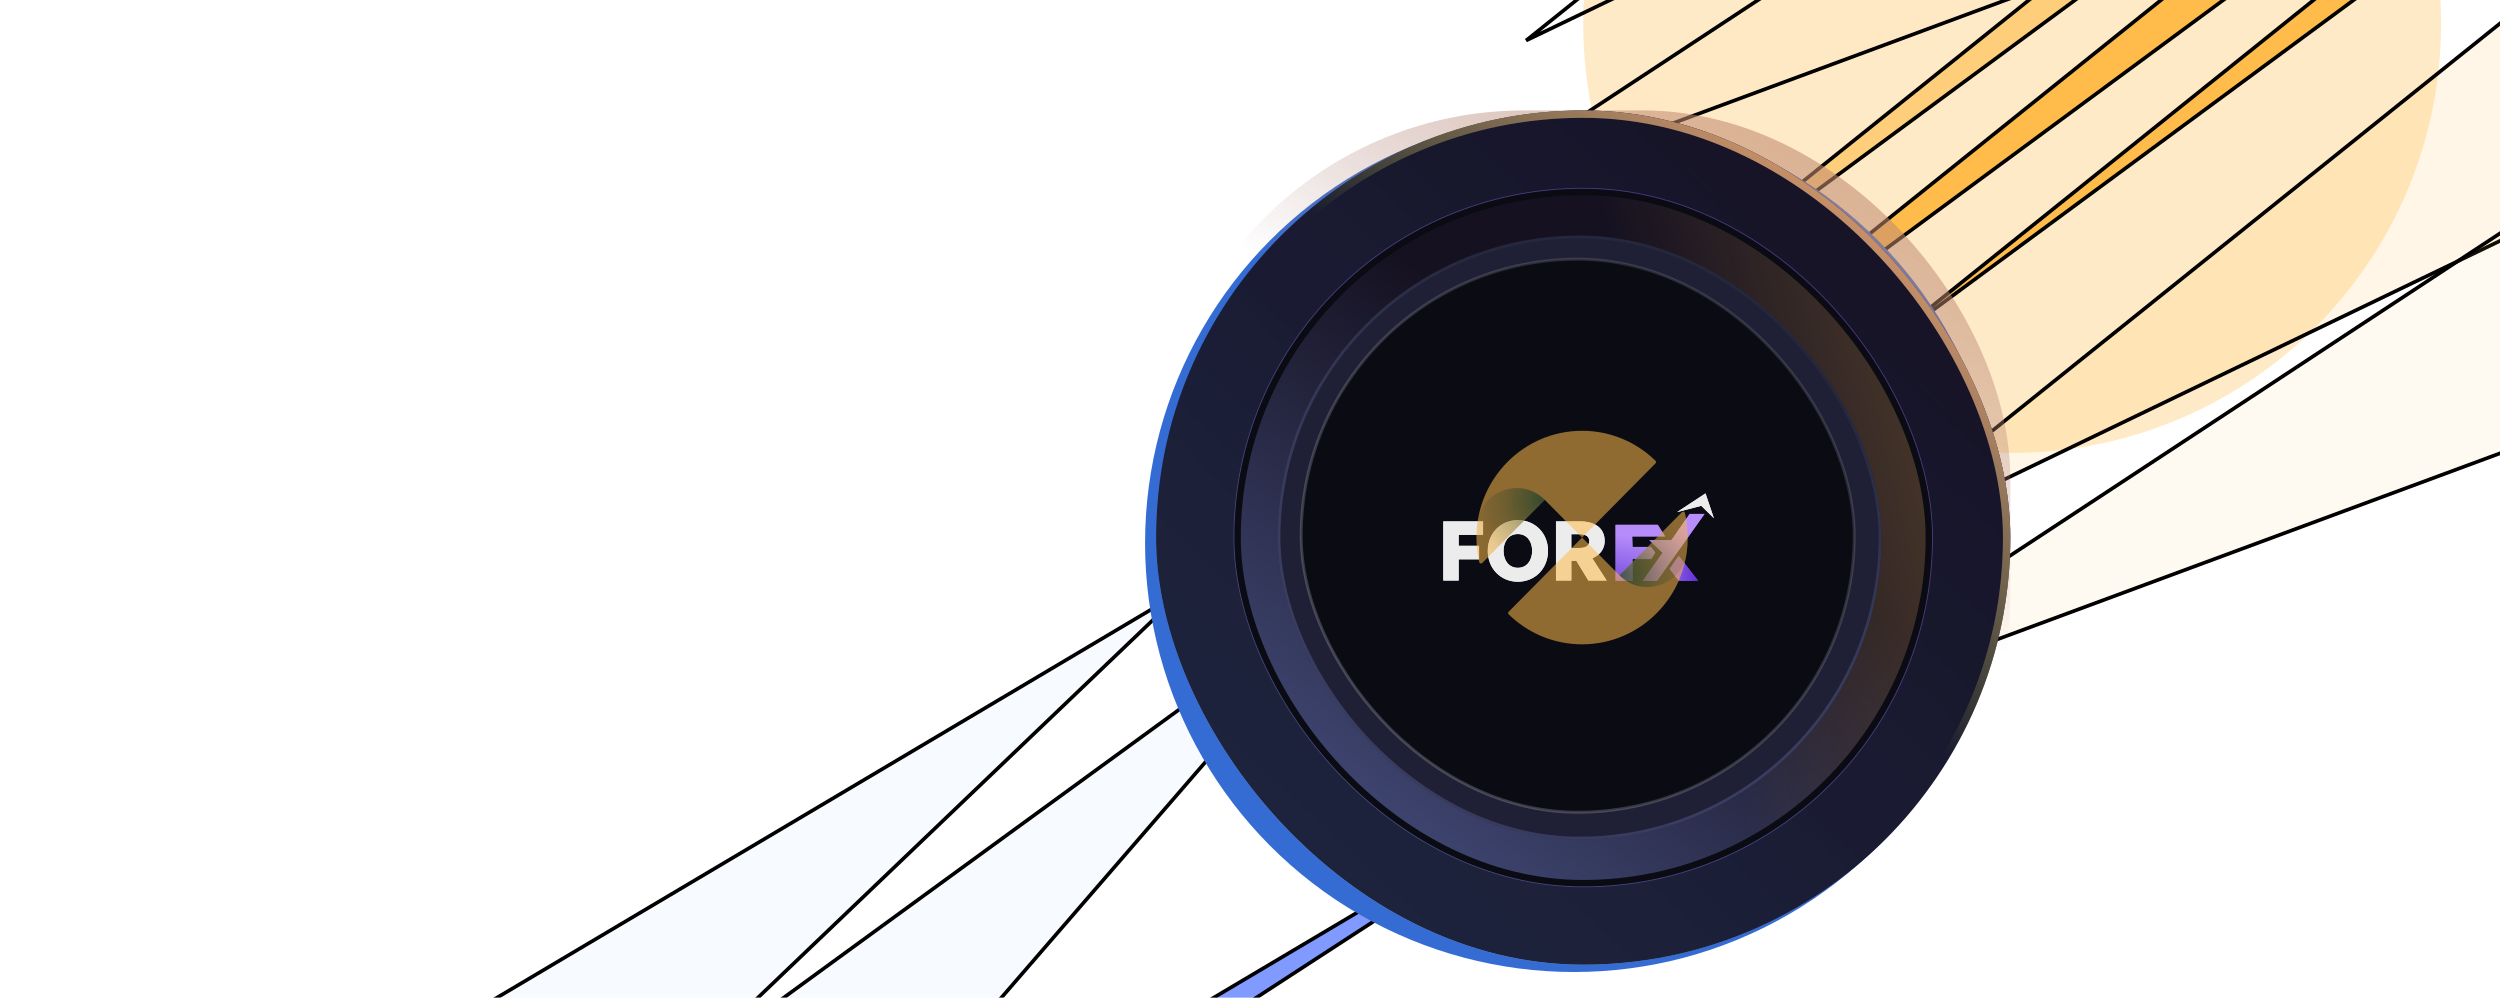 <svg width="679" height="271" viewBox="0 0 679 271" fill="none" xmlns="http://www.w3.org/2000/svg">
<g filter="url(#filter0_f_773_5460)">
<circle cx="546.5" cy="6.5" r="116.5" fill="#FFBC4B" fill-opacity="0.31"/>
</g>
<g filter="url(#filter1_f_773_5460)">
<path d="M682.98 -88L676.98 -101L408.98 114L682.98 -88Z" fill="#FFBC4B" fill-opacity="0.62"/>
<path d="M682.98 -88L676.98 -101L408.98 114L682.98 -88Z" stroke="black"/>
</g>
<g filter="url(#filter2_f_773_5460)">
<path d="M668.98 -48L662.98 -61L394.98 154L668.98 -48Z" fill="#FFBC4B"/>
<path d="M668.98 -48L662.98 -61L394.98 154L668.98 -48Z" stroke="black"/>
</g>
<g filter="url(#filter3_f_773_5460)">
<path d="M778.98 -103L772.98 -116L504.98 99L778.98 -103Z" fill="#FFBC4B"/>
<path d="M778.98 -103L772.98 -116L504.98 99L778.98 -103Z" stroke="black"/>
</g>
<g filter="url(#filter4_f_773_5460)">
<path d="M762.98 25V-61L494.98 154L762.98 25Z" fill="#FFBC4B" fill-opacity="0.13"/>
<path d="M762.98 25V-61L494.98 154L762.98 25Z" stroke="black"/>
</g>
<g filter="url(#filter5_f_773_5460)">
<path d="M682.496 -118V-204L414.496 11L682.496 -118Z" fill="#FFBC4B" fill-opacity="0.02"/>
<path d="M682.496 -118V-204L414.496 11L682.496 -118Z" stroke="black"/>
</g>
<g filter="url(#filter6_f_773_5460)">
<path d="M750.41 96.695L758.496 11.076L471.468 199.924L750.41 96.695Z" fill="#FFBC4B" fill-opacity="0.08"/>
<path d="M750.41 96.695L758.496 11.076L471.468 199.924L750.41 96.695Z" stroke="black"/>
</g>
<g filter="url(#filter7_f_773_5460)">
<path d="M669.921 -46.305L678.008 -131.924L390.979 56.925L669.921 -46.305Z" fill="#FFBC4B" fill-opacity="0.02"/>
<path d="M669.921 -46.305L678.008 -131.924L390.979 56.925L669.921 -46.305Z" stroke="black"/>
</g>
<g filter="url(#filter8_f_773_5460)">
<path d="M177.072 377.644L167.011 367.457L462.496 192.136L177.072 377.644Z" fill="#809AFF"/>
<path d="M177.072 377.644L167.011 367.457L462.496 192.136L177.072 377.644Z" stroke="black"/>
</g>
<g filter="url(#filter9_f_773_5460)">
<path d="M86.914 461.291L76.853 451.104L372.338 275.783L86.914 461.291Z" fill="#809AFF"/>
<path d="M86.914 461.291L76.853 451.104L372.338 275.783L86.914 461.291Z" stroke="black"/>
</g>
<g filter="url(#filter10_f_773_5460)">
<path d="M212.369 491.306L131.857 461.076L427.342 285.754L212.369 491.306Z" fill="#80B8FF" fill-opacity="0.06"/>
<path d="M212.369 491.306L131.857 461.076L427.342 285.754L212.369 491.306Z" stroke="black"/>
</g>
<g filter="url(#filter11_f_773_5460)">
<path d="M106.789 365.69L26.277 335.46L321.762 160.138L106.789 365.69Z" fill="#80B8FF" fill-opacity="0.06"/>
<path d="M106.789 365.69L26.277 335.46L321.762 160.138L106.789 365.69Z" stroke="black"/>
</g>
<g filter="url(#filter12_f_773_5460)">
<path d="M283.907 504.737L200.91 482.211L478.601 279.883L283.907 504.737Z" fill="#80B8FF" fill-opacity="0.06"/>
<path d="M283.907 504.737L200.91 482.211L478.601 279.883L283.907 504.737Z" stroke="black"/>
</g>
<g filter="url(#filter13_f_773_5460)">
<path d="M178.327 379.121L95.33 356.595L373.021 154.267L178.327 379.121Z" fill="#80B8FF" fill-opacity="0.06"/>
<path d="M178.327 379.121L95.33 356.595L373.021 154.267L178.327 379.121Z" stroke="black"/>
</g>
<g filter="url(#filter14_f_773_5460)">
<circle cx="427.5" cy="147.5" r="116.5" fill="#356CD3"/>
</g>
<g filter="url(#filter15_f_773_5460)">
<rect x="314" y="30" width="232" height="232" rx="100" fill="url(#paint0_linear_773_5460)" fill-opacity="0.38"/>
</g>
<g filter="url(#filter16_f_773_5460)">
<rect x="314" y="30" width="232" height="232" rx="100" fill="url(#paint1_linear_773_5460)" fill-opacity="0.38"/>
</g>
<g style="mix-blend-mode:plus-lighter">
<g filter="url(#filter17_f_773_5460)">
<rect x="314" y="30" width="232" height="232" rx="116" fill="url(#paint2_linear_773_5460)" fill-opacity="0.23"/>
</g>
<g filter="url(#filter18_f_773_5460)">
<rect x="314" y="30" width="232" height="232" rx="116" fill="url(#paint3_linear_773_5460)" fill-opacity="0.23"/>
</g>
</g>
<g filter="url(#filter19_f_773_5460)">
<rect x="546" y="262" width="232" height="232" rx="116" transform="rotate(180 546 262)" fill="url(#paint4_linear_773_5460)"/>
</g>
<g filter="url(#filter20_f_773_5460)">
<rect x="546" y="262" width="232" height="232" rx="116" transform="rotate(180 546 262)" fill="url(#paint5_linear_773_5460)"/>
</g>
<g filter="url(#filter21_i_773_5460)">
<rect x="314" y="30" width="232" height="232" rx="116" fill="url(#paint6_linear_773_5460)"/>
</g>
<rect x="315" y="31" width="230" height="230" rx="115" stroke="url(#paint7_linear_773_5460)" stroke-width="2"/>
<g filter="url(#filter22_i_773_5460)">
<rect x="314" y="30" width="232" height="232" rx="116" fill="url(#paint8_linear_773_5460)" fill-opacity="0.2"/>
</g>
<rect x="315" y="31" width="230" height="230" rx="115" stroke="url(#paint9_linear_773_5460)" stroke-width="2"/>
<rect x="336" y="52" width="188" height="188" rx="94" fill="url(#paint10_linear_773_5460)"/>
<rect x="336" y="52" width="188" height="188" rx="94" fill="url(#paint11_linear_773_5460)" fill-opacity="0.21"/>
<rect x="336" y="52" width="188" height="188" rx="94" stroke="#0B0B14" stroke-width="2"/>
<rect x="335.125" y="51.125" width="189.75" height="189.75" rx="94.875" stroke="url(#paint12_linear_773_5460)" stroke-width="0.25"/>
<g filter="url(#filter23_i_773_5460)">
<rect x="347" y="64" width="164" height="164" rx="82" fill="#1F2036"/>
</g>
<rect x="347.375" y="64.375" width="163.25" height="163.25" rx="81.625" stroke="url(#paint13_linear_773_5460)" stroke-width="0.75"/>
<rect x="353.397" y="70.397" width="150.205" height="150.205" rx="75.103" fill="#0B0B14" stroke="url(#paint14_linear_773_5460)" stroke-width="0.795"/>
<g filter="url(#filter24_f_773_5460)">
<path d="M438.773 157.738H443.414V151.834H448.487L449.566 150.085L448.379 148.555H443.414L443.307 145.712H452.264L450.263 142.541H438.773V157.738Z" fill="url(#paint15_linear_773_5460)"/>
<path d="M446.136 157.815L450.061 157.738L462.949 139.589H458.916L453.955 146.696H447.947L451.558 150.14L446.136 157.815Z" fill="url(#paint16_linear_773_5460)"/>
<path d="M463.216 134L455.484 139.089L462.069 137.381L465.5 140.763" fill="#ECECEC"/>
<path d="M455.933 150.946L453.492 154.519L455.933 157.738H461.226L455.933 150.946Z" fill="url(#paint17_linear_773_5460)"/>
<path d="M396.174 157.664H392V141.603H402.799V145.272H396.174V148.247H401.717V151.915H396.174V157.664ZM412.248 158C407.676 158 404.077 154.488 404.077 149.611C404.077 144.735 407.676 141.268 412.248 141.268C416.841 141.268 420.44 144.735 420.44 149.611C420.44 154.488 416.841 158 412.248 158ZM412.248 154.22C414.743 154.22 416.134 152.139 416.134 149.611C416.134 147.084 414.743 145.048 412.248 145.048C409.752 145.048 408.361 147.084 408.361 149.611C408.361 152.139 409.752 154.22 412.248 154.22ZM426.776 157.664H422.602V141.603H429.094C433.378 141.603 435.83 143.549 435.83 146.972C435.83 149.03 434.615 150.73 432.473 151.647L436.36 157.664H431.391L428.145 152.318H426.776V157.664ZM426.776 145.093V148.828H428.918C430.773 148.828 431.634 148.247 431.634 146.972C431.634 145.697 430.773 145.093 428.918 145.093H426.776Z" fill="#ECECEC"/>
</g>
<path d="M438.773 157.738H443.414V151.834H448.487L449.566 150.085L448.379 148.555H443.414L443.307 145.712H452.264L450.263 142.541H438.773V157.738Z" fill="url(#paint18_linear_773_5460)"/>
<path d="M446.136 157.815L450.061 157.738L462.949 139.589H458.916L453.955 146.696H447.947L451.558 150.14L446.136 157.815Z" fill="url(#paint19_linear_773_5460)"/>
<path d="M463.216 134L455.484 139.089L462.069 137.381L465.5 140.763" fill="#ECECEC"/>
<path d="M455.933 150.946L453.492 154.519L455.933 157.738H461.226L455.933 150.946Z" fill="url(#paint20_linear_773_5460)"/>
<path d="M396.174 157.664H392V141.603H402.799V145.272H396.174V148.247H401.717V151.915H396.174V157.664ZM412.248 158C407.676 158 404.077 154.488 404.077 149.611C404.077 144.735 407.676 141.268 412.248 141.268C416.841 141.268 420.44 144.735 420.44 149.611C420.44 154.488 416.841 158 412.248 158ZM412.248 154.22C414.743 154.22 416.134 152.139 416.134 149.611C416.134 147.084 414.743 145.048 412.248 145.048C409.752 145.048 408.361 147.084 408.361 149.611C408.361 152.139 409.752 154.22 412.248 154.22ZM426.776 157.664H422.602V141.603H429.094C433.378 141.603 435.83 143.549 435.83 146.972C435.83 149.03 434.615 150.73 432.473 151.647L436.36 157.664H431.391L428.145 152.318H426.776V157.664ZM426.776 145.093V148.828H428.918C430.773 148.828 431.634 148.247 431.634 146.972C431.634 145.697 430.773 145.093 428.918 145.093H426.776Z" fill="#ECECEC"/>
<g filter="url(#filter25_f_773_5460)">
<path d="M458.393 146C458.394 143.694 458.126 141.451 457.622 139.3C457.539 138.942 457.093 138.821 456.836 139.081L439.842 156.253L429.696 146L409.74 166.166C409.555 166.353 409.555 166.66 409.743 166.844C414.907 171.893 421.943 175.001 429.696 175C437.62 175.001 444.796 171.754 449.989 166.507C452.503 163.966 454.555 160.953 456.002 157.613C456.347 156.812 456.66 155.991 456.936 155.154C456.936 155.151 456.938 155.147 456.938 155.144C457.401 153.733 457.753 152.27 457.999 150.771C458.038 150.562 458.074 150.353 458.103 150.145C458.295 148.791 458.394 147.407 458.393 146Z" fill="#FFBC4B" fill-opacity="0.54"/>
<path d="M449.651 125.156C444.487 120.107 437.45 116.999 429.697 117C421.773 116.999 414.598 120.246 409.405 125.493C406.891 128.034 404.839 131.047 403.392 134.387C403.046 135.188 402.734 136.009 402.457 136.846C402.457 136.849 402.456 136.853 402.456 136.856C401.994 138.263 401.643 139.72 401.397 141.214C401.357 141.428 401.32 141.642 401.29 141.855C401.099 143.209 401 144.593 401 146C401 148.306 401.267 150.549 401.771 152.7C401.855 153.058 402.3 153.179 402.558 152.919L419.551 135.747L429.697 146L449.653 125.834C449.838 125.647 449.839 125.34 449.651 125.156Z" fill="#FFBC4B" fill-opacity="0.54"/>
<path opacity="0.66" d="M401.443 141.005C401.415 141.152 401.382 141.304 401.358 141.455C401.357 141.464 401.355 141.472 401.353 141.48C401.331 141.605 401.308 141.731 401.29 141.855C401.099 143.209 401 144.593 401 146C401 148.306 401.267 150.549 401.771 152.7C401.855 153.058 402.3 153.179 402.558 152.919L419.551 135.747C413.499 129.636 403.246 132.783 401.443 141.005Z" fill="url(#paint21_radial_773_5460)"/>
<path opacity="0.66" d="M457.952 150.994C457.98 150.848 458.013 150.696 458.036 150.545C458.038 150.536 458.04 150.528 458.042 150.52C458.063 150.395 458.087 150.269 458.104 150.145C458.296 148.791 458.395 147.407 458.395 146C458.395 143.694 458.127 141.451 457.624 139.3C457.54 138.942 457.094 138.821 456.837 139.081L439.844 156.253C445.896 162.364 456.149 159.216 457.952 150.994Z" fill="url(#paint22_radial_773_5460)"/>
</g>
<defs>
<filter id="filter0_f_773_5460" x="296" y="-244" width="501" height="501" filterUnits="userSpaceOnUse" color-interpolation-filters="sRGB">
<feFlood flood-opacity="0" result="BackgroundImageFix"/>
<feBlend mode="normal" in="SourceGraphic" in2="BackgroundImageFix" result="shape"/>
<feGaussianBlur stdDeviation="67" result="effect1_foregroundBlur_773_5460"/>
</filter>
<filter id="filter1_f_773_5460" x="383.667" y="-126.79" width="324.938" height="266.193" filterUnits="userSpaceOnUse" color-interpolation-filters="sRGB">
<feFlood flood-opacity="0" result="BackgroundImageFix"/>
<feBlend mode="normal" in="SourceGraphic" in2="BackgroundImageFix" result="shape"/>
<feGaussianBlur stdDeviation="12.5" result="effect1_foregroundBlur_773_5460"/>
</filter>
<filter id="filter2_f_773_5460" x="369.667" y="-86.79" width="324.938" height="266.193" filterUnits="userSpaceOnUse" color-interpolation-filters="sRGB">
<feFlood flood-opacity="0" result="BackgroundImageFix"/>
<feBlend mode="normal" in="SourceGraphic" in2="BackgroundImageFix" result="shape"/>
<feGaussianBlur stdDeviation="12.5" result="effect1_foregroundBlur_773_5460"/>
</filter>
<filter id="filter3_f_773_5460" x="479.667" y="-141.79" width="324.938" height="266.193" filterUnits="userSpaceOnUse" color-interpolation-filters="sRGB">
<feFlood flood-opacity="0" result="BackgroundImageFix"/>
<feBlend mode="normal" in="SourceGraphic" in2="BackgroundImageFix" result="shape"/>
<feGaussianBlur stdDeviation="12.5" result="effect1_foregroundBlur_773_5460"/>
</filter>
<filter id="filter4_f_773_5460" x="469.667" y="-87.042" width="318.813" height="266.493" filterUnits="userSpaceOnUse" color-interpolation-filters="sRGB">
<feFlood flood-opacity="0" result="BackgroundImageFix"/>
<feBlend mode="normal" in="SourceGraphic" in2="BackgroundImageFix" result="shape"/>
<feGaussianBlur stdDeviation="12.5" result="effect1_foregroundBlur_773_5460"/>
</filter>
<filter id="filter5_f_773_5460" x="389.183" y="-230.042" width="318.813" height="266.493" filterUnits="userSpaceOnUse" color-interpolation-filters="sRGB">
<feFlood flood-opacity="0" result="BackgroundImageFix"/>
<feBlend mode="normal" in="SourceGraphic" in2="BackgroundImageFix" result="shape"/>
<feGaussianBlur stdDeviation="12.5" result="effect1_foregroundBlur_773_5460"/>
</filter>
<filter id="filter6_f_773_5460" x="446.193" y="-14.915" width="337.899" height="240.308" filterUnits="userSpaceOnUse" color-interpolation-filters="sRGB">
<feFlood flood-opacity="0" result="BackgroundImageFix"/>
<feBlend mode="normal" in="SourceGraphic" in2="BackgroundImageFix" result="shape"/>
<feGaussianBlur stdDeviation="12.5" result="effect1_foregroundBlur_773_5460"/>
</filter>
<filter id="filter7_f_773_5460" x="365.705" y="-157.915" width="337.899" height="240.308" filterUnits="userSpaceOnUse" color-interpolation-filters="sRGB">
<feFlood flood-opacity="0" result="BackgroundImageFix"/>
<feBlend mode="normal" in="SourceGraphic" in2="BackgroundImageFix" result="shape"/>
<feGaussianBlur stdDeviation="12.5" result="effect1_foregroundBlur_773_5460"/>
</filter>
<filter id="filter8_f_773_5460" x="141.206" y="166.706" width="346.562" height="236.58" filterUnits="userSpaceOnUse" color-interpolation-filters="sRGB">
<feFlood flood-opacity="0" result="BackgroundImageFix"/>
<feBlend mode="normal" in="SourceGraphic" in2="BackgroundImageFix" result="shape"/>
<feGaussianBlur stdDeviation="12.5" result="effect1_foregroundBlur_773_5460"/>
</filter>
<filter id="filter9_f_773_5460" x="51.048" y="250.353" width="346.562" height="236.58" filterUnits="userSpaceOnUse" color-interpolation-filters="sRGB">
<feFlood flood-opacity="0" result="BackgroundImageFix"/>
<feBlend mode="normal" in="SourceGraphic" in2="BackgroundImageFix" result="shape"/>
<feGaussianBlur stdDeviation="12.5" result="effect1_foregroundBlur_773_5460"/>
</filter>
<filter id="filter10_f_773_5460" x="105.706" y="260.324" width="346.982" height="256.561" filterUnits="userSpaceOnUse" color-interpolation-filters="sRGB">
<feFlood flood-opacity="0" result="BackgroundImageFix"/>
<feBlend mode="normal" in="SourceGraphic" in2="BackgroundImageFix" result="shape"/>
<feGaussianBlur stdDeviation="12.5" result="effect1_foregroundBlur_773_5460"/>
</filter>
<filter id="filter11_f_773_5460" x="0.125" y="134.708" width="346.982" height="256.561" filterUnits="userSpaceOnUse" color-interpolation-filters="sRGB">
<feFlood flood-opacity="0" result="BackgroundImageFix"/>
<feBlend mode="normal" in="SourceGraphic" in2="BackgroundImageFix" result="shape"/>
<feGaussianBlur stdDeviation="12.5" result="effect1_foregroundBlur_773_5460"/>
</filter>
<filter id="filter12_f_773_5460" x="174.773" y="254.479" width="329.206" height="275.823" filterUnits="userSpaceOnUse" color-interpolation-filters="sRGB">
<feFlood flood-opacity="0" result="BackgroundImageFix"/>
<feBlend mode="normal" in="SourceGraphic" in2="BackgroundImageFix" result="shape"/>
<feGaussianBlur stdDeviation="12.5" result="effect1_foregroundBlur_773_5460"/>
</filter>
<filter id="filter13_f_773_5460" x="69.193" y="128.863" width="329.206" height="275.823" filterUnits="userSpaceOnUse" color-interpolation-filters="sRGB">
<feFlood flood-opacity="0" result="BackgroundImageFix"/>
<feBlend mode="normal" in="SourceGraphic" in2="BackgroundImageFix" result="shape"/>
<feGaussianBlur stdDeviation="12.5" result="effect1_foregroundBlur_773_5460"/>
</filter>
<filter id="filter14_f_773_5460" x="177" y="-103" width="501" height="501" filterUnits="userSpaceOnUse" color-interpolation-filters="sRGB">
<feFlood flood-opacity="0" result="BackgroundImageFix"/>
<feBlend mode="normal" in="SourceGraphic" in2="BackgroundImageFix" result="shape"/>
<feGaussianBlur stdDeviation="67" result="effect1_foregroundBlur_773_5460"/>
</filter>
<filter id="filter15_f_773_5460" x="290" y="6" width="280" height="280" filterUnits="userSpaceOnUse" color-interpolation-filters="sRGB">
<feFlood flood-opacity="0" result="BackgroundImageFix"/>
<feBlend mode="normal" in="SourceGraphic" in2="BackgroundImageFix" result="shape"/>
<feGaussianBlur stdDeviation="12" result="effect1_foregroundBlur_773_5460"/>
</filter>
<filter id="filter16_f_773_5460" x="290" y="6" width="280" height="280" filterUnits="userSpaceOnUse" color-interpolation-filters="sRGB">
<feFlood flood-opacity="0" result="BackgroundImageFix"/>
<feBlend mode="normal" in="SourceGraphic" in2="BackgroundImageFix" result="shape"/>
<feGaussianBlur stdDeviation="12" result="effect1_foregroundBlur_773_5460"/>
</filter>
<filter id="filter17_f_773_5460" x="290" y="6" width="280" height="280" filterUnits="userSpaceOnUse" color-interpolation-filters="sRGB">
<feFlood flood-opacity="0" result="BackgroundImageFix"/>
<feBlend mode="normal" in="SourceGraphic" in2="BackgroundImageFix" result="shape"/>
<feGaussianBlur stdDeviation="12" result="effect1_foregroundBlur_773_5460"/>
</filter>
<filter id="filter18_f_773_5460" x="290" y="6" width="280" height="280" filterUnits="userSpaceOnUse" color-interpolation-filters="sRGB">
<feFlood flood-opacity="0" result="BackgroundImageFix"/>
<feBlend mode="normal" in="SourceGraphic" in2="BackgroundImageFix" result="shape"/>
<feGaussianBlur stdDeviation="12" result="effect1_foregroundBlur_773_5460"/>
</filter>
<filter id="filter19_f_773_5460" x="290" y="6" width="280" height="280" filterUnits="userSpaceOnUse" color-interpolation-filters="sRGB">
<feFlood flood-opacity="0" result="BackgroundImageFix"/>
<feBlend mode="normal" in="SourceGraphic" in2="BackgroundImageFix" result="shape"/>
<feGaussianBlur stdDeviation="12" result="effect1_foregroundBlur_773_5460"/>
</filter>
<filter id="filter20_f_773_5460" x="290" y="6" width="280" height="280" filterUnits="userSpaceOnUse" color-interpolation-filters="sRGB">
<feFlood flood-opacity="0" result="BackgroundImageFix"/>
<feBlend mode="normal" in="SourceGraphic" in2="BackgroundImageFix" result="shape"/>
<feGaussianBlur stdDeviation="12" result="effect1_foregroundBlur_773_5460"/>
</filter>
<filter id="filter21_i_773_5460" x="314" y="30" width="232" height="232" filterUnits="userSpaceOnUse" color-interpolation-filters="sRGB">
<feFlood flood-opacity="0" result="BackgroundImageFix"/>
<feBlend mode="normal" in="SourceGraphic" in2="BackgroundImageFix" result="shape"/>
<feColorMatrix in="SourceAlpha" type="matrix" values="0 0 0 0 0 0 0 0 0 0 0 0 0 0 0 0 0 0 127 0" result="hardAlpha"/>
<feOffset/>
<feGaussianBlur stdDeviation="12"/>
<feComposite in2="hardAlpha" operator="arithmetic" k2="-1" k3="1"/>
<feColorMatrix type="matrix" values="0 0 0 0 0 0 0 0 0 0 0 0 0 0 0 0 0 0 0.3 0"/>
<feBlend mode="normal" in2="shape" result="effect1_innerShadow_773_5460"/>
</filter>
<filter id="filter22_i_773_5460" x="314" y="30" width="232" height="232" filterUnits="userSpaceOnUse" color-interpolation-filters="sRGB">
<feFlood flood-opacity="0" result="BackgroundImageFix"/>
<feBlend mode="normal" in="SourceGraphic" in2="BackgroundImageFix" result="shape"/>
<feColorMatrix in="SourceAlpha" type="matrix" values="0 0 0 0 0 0 0 0 0 0 0 0 0 0 0 0 0 0 127 0" result="hardAlpha"/>
<feOffset/>
<feGaussianBlur stdDeviation="6"/>
<feComposite in2="hardAlpha" operator="arithmetic" k2="-1" k3="1"/>
<feColorMatrix type="matrix" values="0 0 0 0 1 0 0 0 0 1 0 0 0 0 1 0 0 0 0.09 0"/>
<feBlend mode="normal" in2="shape" result="effect1_innerShadow_773_5460"/>
</filter>
<filter id="filter23_i_773_5460" x="347" y="64" width="164" height="164" filterUnits="userSpaceOnUse" color-interpolation-filters="sRGB">
<feFlood flood-opacity="0" result="BackgroundImageFix"/>
<feBlend mode="normal" in="SourceGraphic" in2="BackgroundImageFix" result="shape"/>
<feColorMatrix in="SourceAlpha" type="matrix" values="0 0 0 0 0 0 0 0 0 0 0 0 0 0 0 0 0 0 127 0" result="hardAlpha"/>
<feOffset/>
<feGaussianBlur stdDeviation="5.5"/>
<feComposite in2="hardAlpha" operator="arithmetic" k2="-1" k3="1"/>
<feColorMatrix type="matrix" values="0 0 0 0 0 0 0 0 0 0 0 0 0 0 0 0 0 0 0.35 0"/>
<feBlend mode="normal" in2="shape" result="effect1_innerShadow_773_5460"/>
</filter>
<filter id="filter24_f_773_5460" x="371" y="113" width="120" height="66" filterUnits="userSpaceOnUse" color-interpolation-filters="sRGB">
<feFlood flood-opacity="0" result="BackgroundImageFix"/>
<feBlend mode="normal" in="SourceGraphic" in2="BackgroundImageFix" result="shape"/>
<feGaussianBlur stdDeviation="10.5" result="effect1_foregroundBlur_773_5460"/>
</filter>
<filter id="filter25_f_773_5460" x="337" y="53" width="185.395" height="186" filterUnits="userSpaceOnUse" color-interpolation-filters="sRGB">
<feFlood flood-opacity="0" result="BackgroundImageFix"/>
<feBlend mode="normal" in="SourceGraphic" in2="BackgroundImageFix" result="shape"/>
<feGaussianBlur stdDeviation="32" result="effect1_foregroundBlur_773_5460"/>
</filter>
<linearGradient id="paint0_linear_773_5460" x1="508.5" y1="46.5" x2="462" y2="134" gradientUnits="userSpaceOnUse">
<stop stop-color="#633FAA"/>
<stop offset="1" stop-color="#4B3FAA" stop-opacity="0"/>
</linearGradient>
<linearGradient id="paint1_linear_773_5460" x1="508.5" y1="46.5" x2="462" y2="134" gradientUnits="userSpaceOnUse">
<stop stop-color="#FFBC4B"/>
<stop offset="1" stop-color="#FFBC4B" stop-opacity="0"/>
</linearGradient>
<linearGradient id="paint2_linear_773_5460" x1="508.5" y1="46.5" x2="439" y2="89" gradientUnits="userSpaceOnUse">
<stop stop-color="#3F46AA"/>
<stop offset="0.836" stop-color="#583FAA" stop-opacity="0"/>
</linearGradient>
<linearGradient id="paint3_linear_773_5460" x1="508.5" y1="46.5" x2="439" y2="89" gradientUnits="userSpaceOnUse">
<stop stop-color="#3F46AA"/>
<stop offset="0.836" stop-color="#583FAA" stop-opacity="0"/>
</linearGradient>
<linearGradient id="paint4_linear_773_5460" x1="740.5" y1="278.5" x2="694" y2="366" gradientUnits="userSpaceOnUse">
<stop stop-color="#8DBEFF"/>
<stop offset="1" stop-color="#8DAAFF" stop-opacity="0"/>
</linearGradient>
<linearGradient id="paint5_linear_773_5460" x1="740.5" y1="278.5" x2="694" y2="366" gradientUnits="userSpaceOnUse">
<stop stop-color="#8DBEFF"/>
<stop offset="1" stop-color="#8DAAFF" stop-opacity="0"/>
</linearGradient>
<linearGradient id="paint6_linear_773_5460" x1="508" y1="48" x2="301" y2="270.5" gradientUnits="userSpaceOnUse">
<stop stop-color="#0B0B14"/>
<stop offset="1" stop-color="#1B1B33"/>
</linearGradient>
<linearGradient id="paint7_linear_773_5460" x1="523" y1="58" x2="452" y2="140" gradientUnits="userSpaceOnUse">
<stop stop-color="#753CD0"/>
<stop offset="1" stop-color="#419A38" stop-opacity="0"/>
</linearGradient>
<linearGradient id="paint8_linear_773_5460" x1="508" y1="48" x2="301" y2="270.5" gradientUnits="userSpaceOnUse">
<stop stop-color="#40306D"/>
<stop offset="1" stop-color="#325B87"/>
</linearGradient>
<linearGradient id="paint9_linear_773_5460" x1="546" y1="30" x2="452" y2="140" gradientUnits="userSpaceOnUse">
<stop stop-color="#FFBC4B"/>
<stop offset="1" stop-color="#FFBC4B" stop-opacity="0"/>
</linearGradient>
<linearGradient id="paint10_linear_773_5460" x1="430" y1="106.5" x2="335" y2="232.81" gradientUnits="userSpaceOnUse">
<stop stop-color="#151120"/>
<stop offset="1" stop-color="#485284"/>
</linearGradient>
<linearGradient id="paint11_linear_773_5460" x1="449" y1="116" x2="519.5" y2="99.5" gradientUnits="userSpaceOnUse">
<stop stop-color="#FFBC4B" stop-opacity="0"/>
<stop offset="1" stop-color="#FFBC4B"/>
</linearGradient>
<linearGradient id="paint12_linear_773_5460" x1="497.927" y1="58.383" x2="352.228" y2="231.155" gradientUnits="userSpaceOnUse">
<stop stop-color="#4C3582"/>
<stop offset="1" stop-color="#434C7B"/>
</linearGradient>
<linearGradient id="paint13_linear_773_5460" x1="419" y1="74.5" x2="360.5" y2="218" gradientUnits="userSpaceOnUse">
<stop stop-color="#25273C"/>
<stop offset="1" stop-color="#656AA2" stop-opacity="0.34"/>
</linearGradient>
<linearGradient id="paint14_linear_773_5460" x1="492.5" y1="76" x2="357" y2="213" gradientUnits="userSpaceOnUse">
<stop stop-color="white" stop-opacity="0.11"/>
<stop offset="1" stop-color="white" stop-opacity="0.21"/>
</linearGradient>
<linearGradient id="paint15_linear_773_5460" x1="455.253" y1="122.782" x2="446.368" y2="177.841" gradientUnits="userSpaceOnUse">
<stop offset="0.443" stop-color="#B88EFE" stop-opacity="0.87"/>
<stop offset="0.86" stop-color="#4918CA" stop-opacity="0.89"/>
</linearGradient>
<linearGradient id="paint16_linear_773_5460" x1="384.411" y1="162.075" x2="397.973" y2="103.385" gradientUnits="userSpaceOnUse">
<stop stop-color="#4918CA" stop-opacity="0.84"/>
<stop offset="0.562" stop-color="#B88EFE"/>
</linearGradient>
<linearGradient id="paint17_linear_773_5460" x1="392" y1="145.998" x2="465.5" y2="145.998" gradientUnits="userSpaceOnUse">
<stop offset="0.734" stop-color="#B88EFE"/>
<stop offset="1" stop-color="#4918CA"/>
</linearGradient>
<linearGradient id="paint18_linear_773_5460" x1="455.253" y1="122.782" x2="446.368" y2="177.841" gradientUnits="userSpaceOnUse">
<stop offset="0.443" stop-color="#B88EFE" stop-opacity="0.87"/>
<stop offset="0.86" stop-color="#4918CA" stop-opacity="0.89"/>
</linearGradient>
<linearGradient id="paint19_linear_773_5460" x1="384.411" y1="162.075" x2="397.973" y2="103.385" gradientUnits="userSpaceOnUse">
<stop stop-color="#4918CA" stop-opacity="0.84"/>
<stop offset="0.562" stop-color="#B88EFE"/>
</linearGradient>
<linearGradient id="paint20_linear_773_5460" x1="392" y1="145.998" x2="465.5" y2="145.998" gradientUnits="userSpaceOnUse">
<stop offset="0.734" stop-color="#B88EFE"/>
<stop offset="1" stop-color="#4918CA"/>
</linearGradient>
<radialGradient id="paint21_radial_773_5460" cx="0" cy="0" r="1" gradientUnits="userSpaceOnUse" gradientTransform="translate(419.626 135.841) scale(24.95 25.176)">
<stop stop-color="#00382B"/>
<stop offset="0.131" stop-color="#00382B" stop-opacity="0.777"/>
<stop offset="0.44" stop-color="#00382B" stop-opacity="0.349"/>
<stop offset="0.727" stop-color="#00382B" stop-opacity="0.09"/>
<stop offset="0.966" stop-color="#00382B" stop-opacity="0"/>
</radialGradient>
<radialGradient id="paint22_radial_773_5460" cx="0" cy="0" r="1" gradientUnits="userSpaceOnUse" gradientTransform="translate(439.854 156.002) rotate(180) scale(24.95 25.176)">
<stop stop-color="#00382B"/>
<stop offset="0.131" stop-color="#00382B" stop-opacity="0.777"/>
<stop offset="0.44" stop-color="#00382B" stop-opacity="0.349"/>
<stop offset="0.727" stop-color="#00382B" stop-opacity="0.09"/>
<stop offset="0.966" stop-color="#00382B" stop-opacity="0"/>
</radialGradient>
</defs>
</svg>
